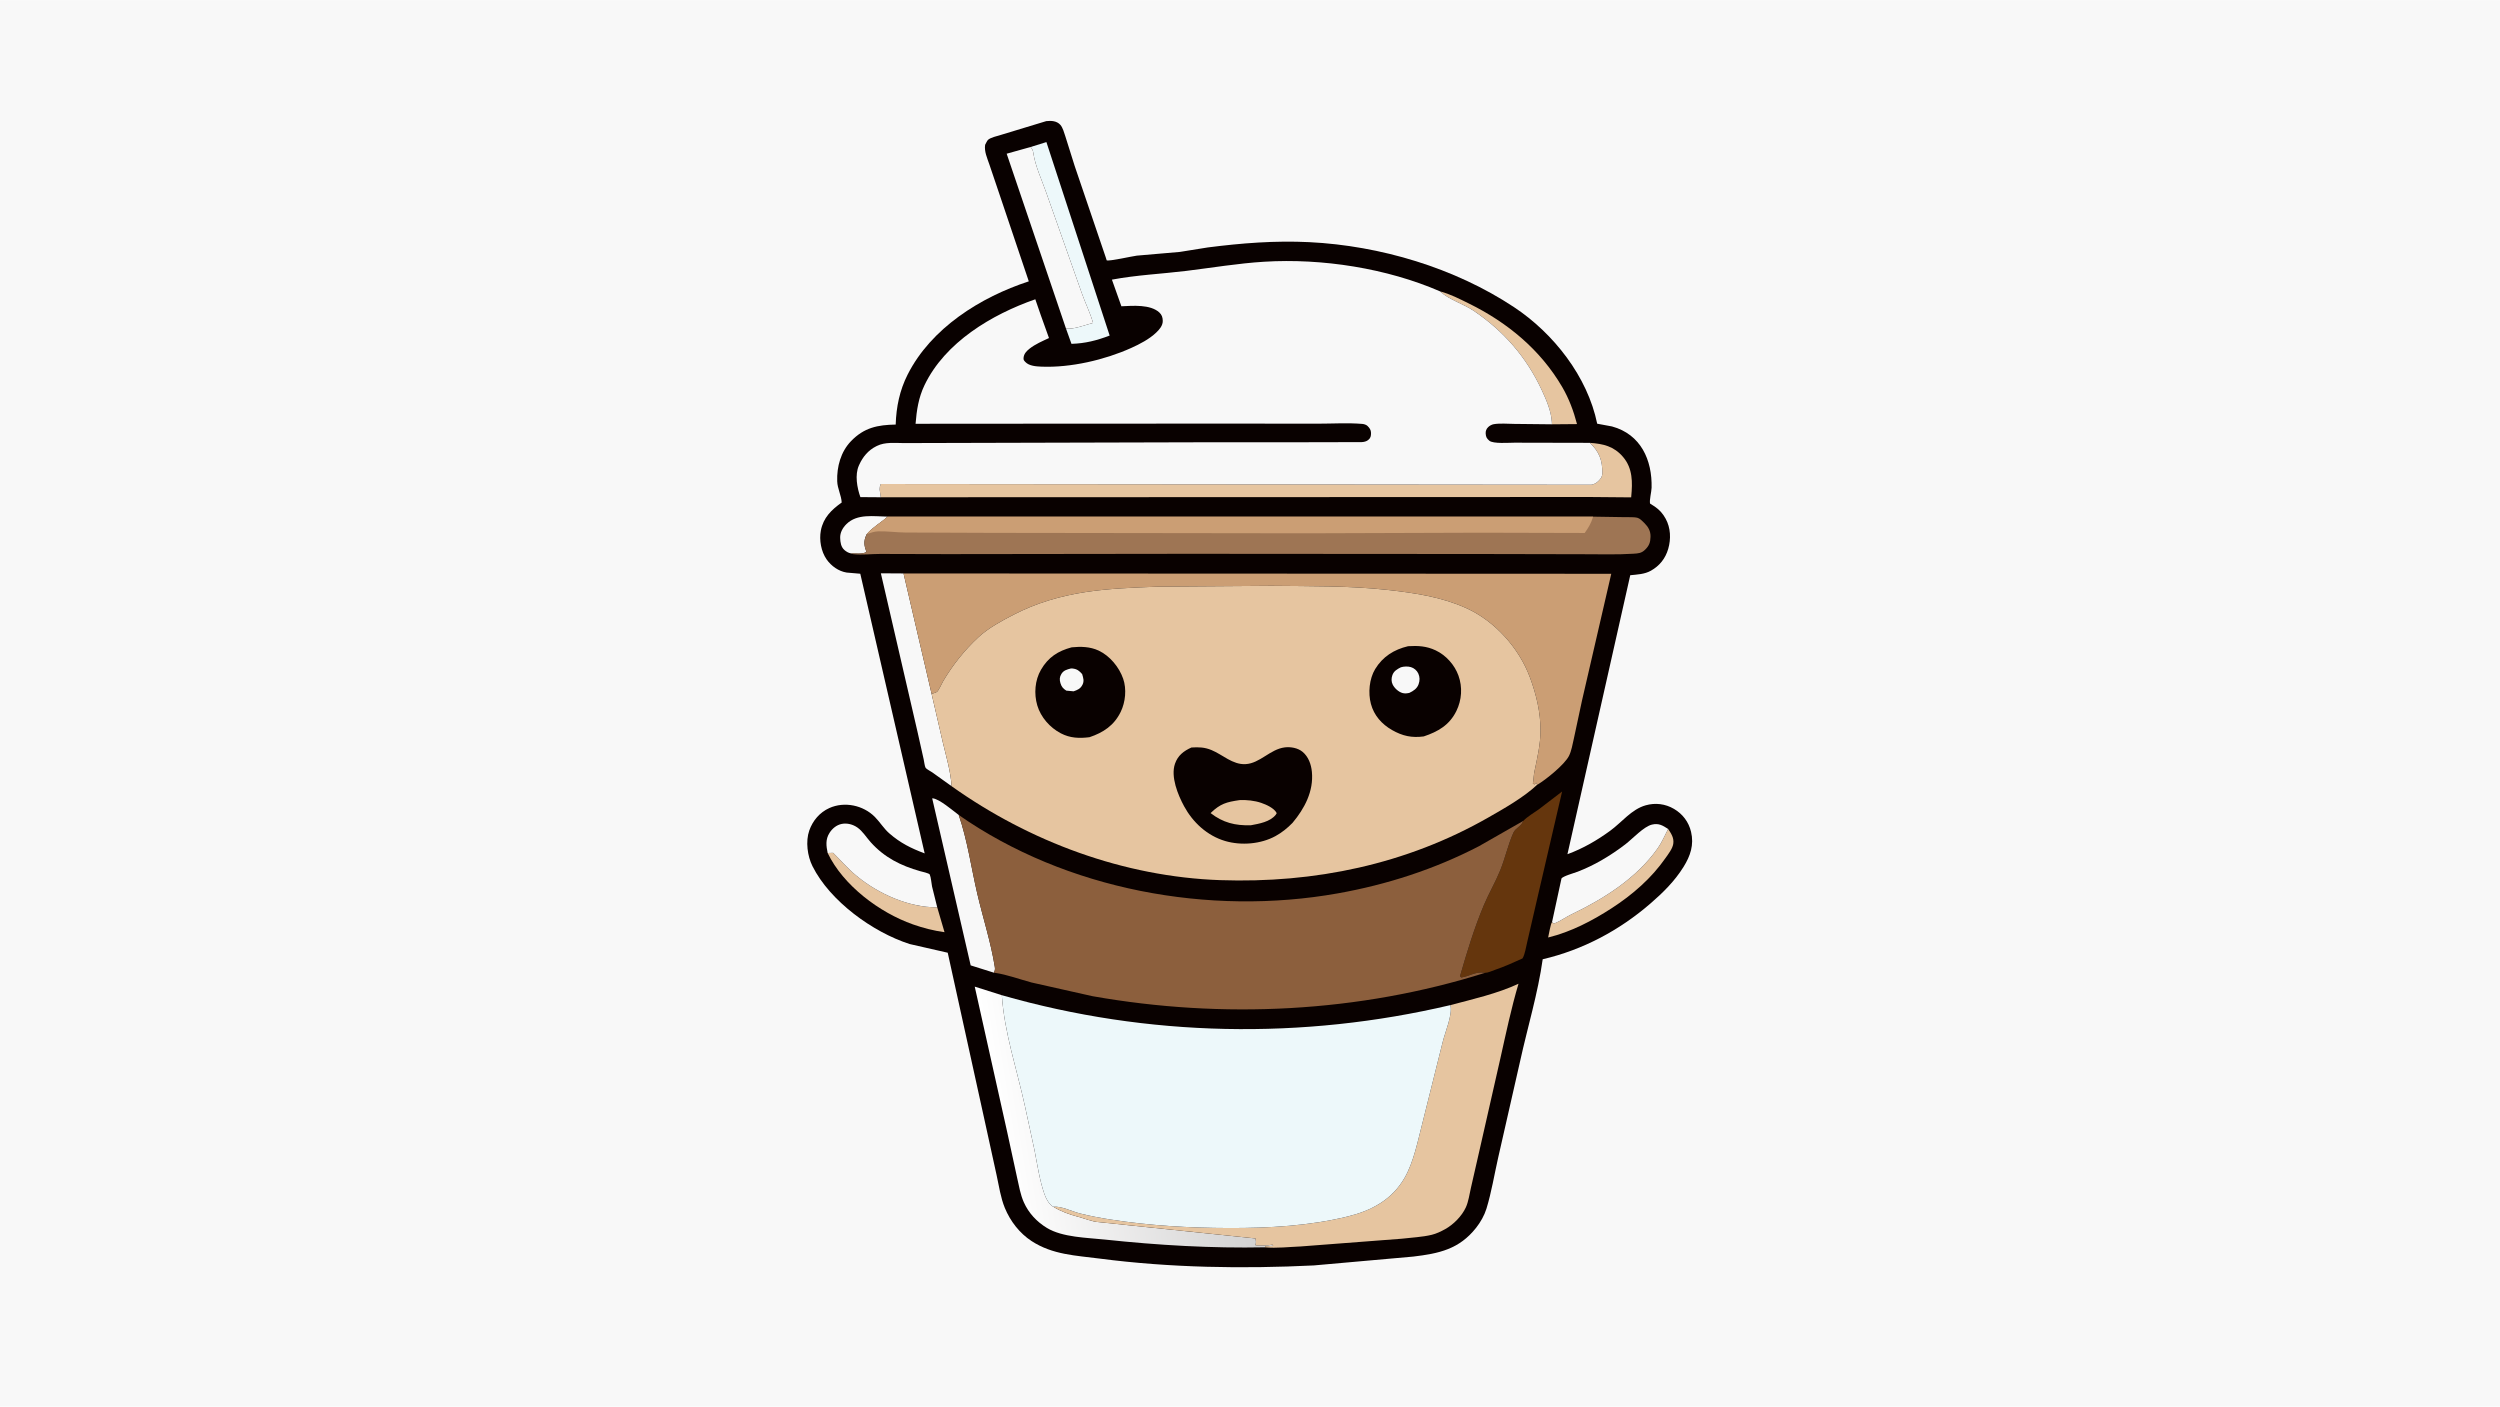 <svg version="1.1" xmlns="http://www.w3.org/2000/svg" style="display: block;" viewBox="0 0 2048 1152" width="1820" height="1024">
<defs>
	<linearGradient id="Gradient1" gradientUnits="userSpaceOnUse" x1="1007.56" y1="899.749" x2="820.28" y2="930.277">
		<stop class="stop0" offset="0" stop-opacity="1" stop-color="rgb(211,210,210)"/>
		<stop class="stop1" offset="1" stop-opacity="1" stop-color="rgb(255,255,255)"/>
	</linearGradient>
</defs>
<path transform="translate(0,0)" fill="rgb(248,248,248)" d="M -0 -0 L 2048 0 L 2048 1152 L -0 1152 L -0 -0 z"/>
<path transform="translate(0,0)" fill="rgb(9,1,0)" d="M 857.091 99.081 C 861.185 98.631 865.722 98.859 868.649 102.149 C 870.67 104.421 871.726 108.562 872.707 111.457 L 880.372 135.822 L 905.877 210.846 C 905.972 211.146 906.512 213.068 906.589 213.109 C 908.429 214.096 927.56 209.717 931.296 209.278 L 966.538 206.23 L 989.414 202.562 C 1017.05 199.017 1044.65 196.844 1072.54 198.228 C 1130.71 201.115 1191.58 219.237 1240.24 251.443 C 1272.67 272.901 1300.53 308.379 1308.42 346.95 L 1320.55 349.202 C 1344.18 355.662 1353.55 376.686 1352.99 399.461 C 1352.91 402.595 1351.05 409.797 1351.74 412.393 C 1351.75 412.419 1355.22 414.601 1355.54 414.815 C 1359.48 417.523 1362.16 420.523 1364.47 424.727 C 1368.63 432.268 1368.98 441.375 1366.59 449.562 C 1364.3 457.406 1359.49 463.421 1352.38 467.406 C 1347.23 470.29 1341.26 470.486 1335.5 471.079 L 1284.05 699.628 C 1296.72 694.993 1308.25 688.316 1319.13 680.375 C 1328.63 673.442 1336.54 662.829 1348.16 659.564 C 1356.06 657.342 1364.2 658.324 1371.32 662.5 C 1378.47 666.695 1383.38 673.2 1385.31 681.275 C 1387.85 691.963 1384.76 701.025 1379.13 710.047 C 1371.81 721.787 1362.35 731.111 1351.94 740.102 C 1326.48 762.101 1296.58 778.017 1263.78 785.684 C 1259.92 813.305 1251.39 841.415 1245.39 868.688 L 1227.28 948.296 C 1224.17 962.026 1221.83 976.503 1217.72 989.951 C 1216.03 995.473 1212.82 1001.13 1209.24 1005.65 C 1195.34 1023.27 1178.84 1026.72 1157.76 1029.25 L 1076.28 1036.5 C 1018.17 1039.37 958.618 1038.41 900.854 1030.9 C 881.203 1028.34 862.325 1027.78 845.103 1016.56 C 835.229 1010.13 827.624 1000.24 823.154 989.389 C 819.726 981.067 818.35 971.442 816.435 962.644 L 806.764 918.49 L 776.376 780.334 L 745.152 773.208 C 715.058 763.523 679.936 738.148 665.578 709.418 C 661.429 701.116 659.823 689.132 662.973 680.176 C 665.811 672.107 671.521 665.383 679.338 661.84 C 691.797 656.195 707.174 659.492 716.694 669.092 C 720.884 673.318 723.975 678.587 728.482 682.519 C 737.555 690.434 746.293 694.766 757.49 698.971 L 704.745 469.867 L 693.561 468.897 C 686.952 467.84 680.95 463.538 677.154 458.106 C 672.628 451.629 670.991 442.23 672.431 434.546 C 674.418 423.947 681.164 417.451 689.516 411.529 C 689.235 405.634 686.038 400.194 685.837 394.048 C 685.45 382.222 688.765 369.96 697.133 361.27 C 707.898 350.091 719.031 347.925 733.752 347.658 C 734.21 333.199 736.989 319.662 743.533 306.71 C 762.801 268.576 803.266 243.269 842.792 230.342 L 818.246 157.493 L 810.435 134.419 C 808.702 129.318 806.192 123.973 807.007 118.5 C 807.63 117.419 808.49 115.362 809.311 114.5 C 811.153 112.565 817.36 111.179 819.964 110.366 L 857.091 99.081 z"/>
<path transform="translate(0,0)" fill="rgb(248,248,248)" d="M 697.033 453.178 C 695.094 452.835 693.302 451.778 691.819 450.5 C 688.919 448.002 688.37 444.128 688.266 440.5 C 688.141 436.097 690.357 432.206 693.427 429.171 C 702.218 420.484 715.847 422.917 727.178 423.092 C 721.615 428.158 714.826 431.744 709.992 437.515 L 709.573 438.423 C 707.335 443.396 707.929 447.018 709.765 452 C 707.188 453.934 700.355 453.161 697.033 453.178 z"/>
<path transform="translate(0,0)" fill="rgb(230,197,160)" d="M 678.019 698.643 L 682.525 698.5 C 689.01 704.934 694.704 711.598 701.798 717.447 C 719.696 732.205 744.397 743.226 767.786 743.166 L 773.748 763.516 C 764.731 762.246 756.492 760.16 747.906 757.137 C 720.518 747.493 690.761 725.246 678.019 698.643 z"/>
<path transform="translate(0,0)" fill="rgb(230,197,160)" d="M 1366.54 678.946 C 1369.09 682.799 1371.47 686.24 1370.74 691.119 C 1370.13 695.128 1366.77 699.34 1364.5 702.615 C 1352.83 719.396 1337.34 732.826 1320.24 743.901 C 1304.25 754.26 1286.82 763.309 1268.23 767.86 C 1268.75 765.765 1270.31 756.336 1271.42 755.283 L 1272.89 756.371 L 1274.08 756.018 C 1278.31 754.335 1282.81 751.086 1287.06 749.039 C 1313.68 736.247 1340.48 719.534 1357.9 694.896 C 1361.32 690.048 1363.85 684.249 1366.54 678.946 z"/>
<path transform="translate(0,0)" fill="rgb(230,197,160)" d="M 1179.73 238.57 C 1187.94 240.719 1195.77 244.774 1203.37 248.519 C 1234.82 264.021 1261.86 286.295 1279.71 316.803 C 1285.3 326.367 1289.09 336.575 1291.89 347.274 L 1271.35 347.451 L 1271.27 345.475 C 1270.68 336.504 1266.74 327.415 1262.97 319.342 C 1250.42 292.42 1231.93 271.145 1207.3 254.492 C 1199.11 248.954 1187.3 245.412 1180.25 239.068 L 1179.73 238.57 z"/>
<path transform="translate(0,0)" fill="rgb(237,248,250)" d="M 844.253 120.289 L 857.209 116.248 L 909.031 274.753 C 898.398 278.807 889.133 281.174 877.743 281.538 L 873.235 268.943 C 878.704 270.086 889.782 265.843 895.434 264.371 C 893.013 255.922 889.101 248.263 886.196 240 L 857.053 157.589 C 853.591 147.627 848.021 135.761 846.527 125.346 C 846.202 123.083 845.714 122.076 844.253 120.289 z"/>
<path transform="translate(0,0)" fill="rgb(248,248,248)" d="M 814.233 796.688 L 795.172 790.696 L 763.643 653.847 C 768.943 653.76 781.097 664.326 785.388 667.499 C 792.509 688.066 795.615 710.64 800.559 731.834 C 805.176 751.623 811.783 771.95 814.94 791.976 C 815.249 793.934 815.014 794.874 814.233 796.688 z"/>
<path transform="translate(0,0)" fill="rgb(248,248,248)" d="M 1271.42 755.283 L 1279.15 719.589 C 1279.97 717.71 1290.19 714.828 1292.5 713.927 C 1299.26 711.295 1305.76 708.175 1312.04 704.546 C 1318.93 700.556 1325.54 696.134 1331.83 691.251 C 1337.41 686.929 1346.6 676.927 1353.34 675.355 C 1358.89 674.063 1362.03 676.063 1366.54 678.946 C 1363.85 684.249 1361.32 690.048 1357.9 694.896 C 1340.48 719.534 1313.68 736.247 1287.06 749.039 C 1282.81 751.086 1278.31 754.335 1274.08 756.018 L 1272.89 756.371 L 1271.42 755.283 z"/>
<path transform="translate(0,0)" fill="rgb(248,248,248)" d="M 678.019 698.643 C 676.803 692.748 676.134 687.563 679.5 682.218 C 681.793 678.577 685.302 675.646 689.604 674.804 C 694.029 673.938 698.746 675.216 702.386 677.768 C 706.718 680.805 709.706 685.817 713.218 689.74 C 724.474 702.312 737.886 709.013 753.842 713.541 C 755.111 713.901 761.203 715.204 761.652 716.27 C 762.741 718.859 762.95 723.196 763.523 726.039 L 767.786 743.166 C 744.397 743.226 719.696 732.205 701.798 717.447 C 694.704 711.598 689.01 704.934 682.525 698.5 L 678.019 698.643 z"/>
<path transform="translate(0,0)" fill="rgb(248,248,248)" d="M 779.572 643.939 L 763.716 632.595 C 762.625 631.846 758.901 629.867 758.287 628.893 C 757.471 627.6 757.062 623.605 756.69 621.993 L 751.597 599.237 L 721.602 469.512 L 740.177 469.629 L 763.168 568.297 L 772.354 608.04 C 775.125 619.646 778.815 632.008 779.572 643.939 z"/>
<path transform="translate(0,0)" fill="rgb(248,248,248)" d="M 873.235 268.943 L 824.666 125.777 L 844.253 120.289 C 845.714 122.076 846.202 123.083 846.527 125.346 C 848.021 135.761 853.591 147.627 857.053 157.589 L 886.196 240 C 889.101 248.263 893.013 255.922 895.434 264.371 C 889.782 265.843 878.704 270.086 873.235 268.943 z"/>
<path transform="translate(0,0)" fill="rgb(101,54,13)" d="M 1247.82 672.371 C 1251.42 668.676 1256.37 665.865 1260.57 662.88 L 1279.68 648.256 L 1259.31 736 L 1251.11 771.503 C 1250.09 775.524 1249.33 781.543 1247.22 785.018 C 1239.79 788.444 1232.24 791.787 1224.49 794.442 C 1222.29 795.197 1218.84 796.841 1216.57 796.811 C 1208.94 795.396 1204.23 799.528 1197 800.648 L 1196.05 799.5 C 1201.77 779.738 1207.63 760.263 1215.62 741.272 C 1219.65 731.687 1224.97 722.695 1228.89 713.092 C 1233.02 702.998 1235.36 691.868 1239.79 682 C 1241.47 678.262 1245.8 677.083 1247.58 672.981 L 1247.82 672.371 z"/>
<path transform="translate(0,0)" fill="url(#Gradient1)" d="M 1036.29 1021.66 C 992.606 1022.56 948.495 1019.94 905.085 1015.31 C 890.448 1013.75 870.407 1013.54 857.626 1005.78 C 849.357 1000.77 842.66 993.635 838.717 984.762 C 835.859 978.331 834.739 971.315 833.184 964.495 L 825.162 927.533 L 798.503 808.109 L 820.696 815.127 C 822.776 846.065 833.085 875.919 839.641 906.076 L 847.503 942.282 C 849.736 953.749 851.669 966.816 855.5 977.801 C 856.714 981.284 858.893 985.647 861.955 987.894 L 862.831 988.397 C 868.716 992.152 876.487 994.893 883.286 996.667 C 888.896 998.131 894.709 1000.78 900.5 1001.06 L 1028.5 1014.39 C 1028.96 1016.55 1029.05 1017.85 1028.5 1020 C 1033.05 1019.97 1038.04 1020.36 1042.5 1019.51 L 1042.99 1020.5 L 1036.57 1020.8 L 1036.29 1021.66 z"/>
<path transform="translate(0,0)" fill="rgb(230,197,160)" d="M 1302.4 362.641 C 1313.37 363.412 1322.11 365.404 1329.6 374.182 C 1337.6 383.564 1337.41 394.988 1336.31 406.631 L 1336.25 407.301 L 1302.31 407.006 L 721.537 407.218 L 720.59 400.768 C 720.606 398.981 720.804 398.002 721.5 396.357 L 1303.66 396.964 C 1305.28 396.711 1307.21 395.813 1308.5 394.744 C 1310.84 392.798 1312.62 390.605 1312.64 387.5 C 1312.73 377.047 1310.09 369.817 1302.4 362.641 z"/>
<path transform="translate(0,0)" fill="rgb(230,197,160)" d="M 1188.14 823.254 C 1206.61 818.325 1226.57 813.854 1243.96 805.745 C 1237.99 825.781 1233.71 846.376 1229.13 866.766 L 1212.04 942.025 L 1204.97 973 C 1203.79 978.137 1202.99 984.233 1200.79 989.011 C 1197.54 996.081 1190.68 1003.02 1183.88 1006.77 C 1180.51 1008.64 1176.69 1010.49 1172.93 1011.4 C 1165.1 1013.31 1156.36 1013.64 1148.34 1014.61 L 1065.72 1020.94 C 1056.33 1021.31 1045.58 1022.6 1036.29 1021.66 L 1036.57 1020.8 L 1042.99 1020.5 L 1042.5 1019.51 C 1038.04 1020.36 1033.05 1019.97 1028.5 1020 C 1029.05 1017.85 1028.96 1016.55 1028.5 1014.39 L 900.5 1001.06 C 894.709 1000.78 888.896 998.131 883.286 996.667 C 876.487 994.893 868.716 992.152 862.831 988.397 C 869.443 987.786 878.144 992.266 884.65 993.906 C 892.971 996.002 901.525 997.623 910.005 998.934 C 942.322 1003.93 974.239 1005.79 1006.92 1005.86 C 1039.41 1005.93 1072.68 1004.14 1104.35 996.32 C 1123.65 991.556 1140.2 982.681 1150.5 964.998 C 1158.12 951.923 1161.48 934.27 1165.29 919.67 L 1181.81 853.611 C 1183.78 845.351 1190.16 830.929 1188.14 823.254 z"/>
<path transform="translate(0,0)" fill="rgb(158,117,84)" d="M 727.178 423.092 L 1305.09 423.093 L 1331.18 423.515 C 1334.22 423.618 1338.88 423.24 1341.75 424.153 C 1343.58 424.734 1345.88 427.151 1347.23 428.493 C 1350.37 431.634 1352.22 435.025 1352.12 439.53 C 1352.02 444.205 1350.97 447.002 1347.58 450.258 C 1344.6 453.123 1342 453.216 1338.03 453.472 C 1324.57 454.343 1310.77 453.846 1297.27 453.881 L 1217.33 453.709 L 974.188 453.536 L 776.179 453.791 L 721 453.649 C 713.999 453.652 705.963 454.604 699.065 453.834 C 698.286 453.748 697.74 453.49 697.033 453.178 C 700.355 453.161 707.188 453.934 709.765 452 C 707.929 447.018 707.335 443.396 709.573 438.423 L 709.992 437.515 C 714.826 431.744 721.615 428.158 727.178 423.092 z"/>
<path transform="translate(0,0)" fill="rgb(203,158,116)" d="M 727.178 423.092 L 1305.09 423.093 C 1303.47 428.432 1301.39 431.995 1298.18 436.477 L 1213.11 436.252 L 1070.63 436.735 L 812.74 436.385 L 741.599 436.099 C 734.226 436.026 726.604 434.921 719.315 435.14 C 716.035 435.239 713.029 436.367 709.992 437.515 C 714.826 431.744 721.615 428.158 727.178 423.092 z"/>
<path transform="translate(0,0)" fill="rgb(203,158,116)" d="M 740.177 469.629 L 1319.95 469.907 L 1295.98 573.713 L 1289.3 604.935 C 1288.22 609.501 1287.39 615.048 1285.24 619.217 C 1281.62 626.199 1267.1 637.945 1260.3 642.162 L 1259.25 642.746 L 1258.43 641.058 L 1257 642.5 L 1255.7 641.71 C 1256.39 638.47 1256.32 635.228 1256.98 632.045 C 1259.32 620.75 1261.94 609.937 1261.98 598.26 C 1262.03 583.447 1258.49 568.745 1253.38 554.94 C 1244.41 530.698 1224.55 508.497 1200.79 497.861 C 1180.69 488.856 1158.7 485.565 1136.99 483.148 C 1105.26 479.616 1073.26 480.149 1041.4 479.755 L 948.246 480.46 C 928.512 481.234 908.954 481.867 889.379 484.871 C 868.577 488.065 848.918 493.804 830.201 503.488 C 820.318 508.602 809.666 514.331 801.472 521.923 C 790.187 532.378 780.541 544.544 772.684 557.755 C 771.54 559.679 769.071 565.429 767.562 566.617 C 766.744 567.261 764.222 567.895 763.168 568.297 L 740.177 469.629 z"/>
<path transform="translate(0,0)" fill="rgb(140,95,61)" d="M 785.388 667.499 C 873.5 728.954 990.681 750.438 1095.76 731.736 C 1136.12 724.553 1175.17 711.963 1211.57 693.061 L 1247.82 672.371 L 1247.58 672.981 C 1245.8 677.083 1241.47 678.262 1239.79 682 C 1235.36 691.868 1233.02 702.998 1228.89 713.092 C 1224.97 722.695 1219.65 731.687 1215.62 741.272 C 1207.63 760.263 1201.77 779.738 1196.05 799.5 L 1197 800.648 C 1204.23 799.528 1208.94 795.396 1216.57 796.811 C 1113.13 829.393 1001.69 834.799 895 815.944 L 845.065 804.721 C 835.347 802.114 824.894 798.204 814.984 796.79 L 814.233 796.688 C 815.014 794.874 815.249 793.934 814.94 791.976 C 811.783 771.95 805.176 751.623 800.559 731.834 C 795.615 710.64 792.509 688.066 785.388 667.499 z"/>
<path transform="translate(0,0)" fill="rgb(237,248,250)" d="M 820.696 815.127 C 940.444 849.446 1066.95 851.783 1188.14 823.254 C 1190.16 830.929 1183.78 845.351 1181.81 853.611 L 1165.29 919.67 C 1161.48 934.27 1158.12 951.923 1150.5 964.998 C 1140.2 982.681 1123.65 991.556 1104.35 996.32 C 1072.68 1004.14 1039.41 1005.93 1006.92 1005.86 C 974.239 1005.79 942.322 1003.93 910.005 998.934 C 901.525 997.623 892.971 996.002 884.65 993.906 C 878.144 992.266 869.443 987.786 862.831 988.397 L 861.955 987.894 C 858.893 985.647 856.714 981.284 855.5 977.801 C 851.669 966.816 849.736 953.749 847.503 942.282 L 839.641 906.076 C 833.085 875.919 822.776 846.065 820.696 815.127 z"/>
<path transform="translate(0,0)" fill="rgb(248,248,248)" d="M 852.68 258.232 L 859.332 276.783 C 853.914 279.334 848.065 281.778 843.361 285.53 C 840.891 287.501 838.778 289.681 838.495 292.989 C 838.348 294.699 838.786 295.131 839.952 296.387 C 843.038 299.711 849.012 300.051 853.252 300.224 C 877.007 301.19 904.961 294.703 926.644 284.929 C 933.747 281.728 941.458 277.718 947.144 272.322 C 949.797 269.804 952.598 266.582 952.534 262.711 C 952.486 259.86 951.786 257.722 949.677 255.794 C 942.327 249.074 927.9 250.339 918.644 250.757 L 910.881 228.947 C 931.177 225.12 951.441 224.266 971.858 221.766 C 993.164 219.157 1014.11 215.596 1035.58 214.273 C 1083.01 211.351 1136.1 219.6 1179.73 238.57 L 1180.25 239.068 C 1187.3 245.412 1199.11 248.954 1207.3 254.492 C 1231.93 271.145 1250.42 292.42 1262.97 319.342 C 1266.74 327.415 1270.68 336.504 1271.27 345.475 L 1271.35 347.451 L 1240.38 347.117 C 1235.13 347.073 1228.8 346.468 1223.69 347.349 C 1222.05 347.63 1220.31 348.59 1219.12 349.742 C 1217.62 351.187 1216.91 353.021 1217.07 355.084 C 1217.28 357.835 1217.89 359.011 1220 360.844 C 1223.18 363.602 1236.26 362.493 1240.65 362.507 L 1302.4 362.641 C 1310.09 369.817 1312.73 377.047 1312.64 387.5 C 1312.62 390.605 1310.84 392.798 1308.5 394.744 C 1307.21 395.813 1305.28 396.711 1303.66 396.964 L 721.5 396.357 C 720.804 398.002 720.606 398.981 720.59 400.768 L 721.537 407.218 L 704.827 407.093 C 702.11 399.474 700.168 388.851 703.623 381.153 L 703.922 380.5 C 706.822 374.05 711.363 368.652 717.776 365.462 L 718.5 365.109 C 725.007 361.87 733.258 362.784 740.361 362.832 L 988 362.164 L 1071.77 362.138 L 1115.5 362.04 C 1117.41 361.942 1119.31 361.513 1120.83 360.308 C 1122.84 358.719 1123.16 357.045 1123.14 354.5 C 1123.12 352.063 1121.92 350.405 1120.24 348.782 C 1119.23 347.807 1117.39 347.242 1116 347.125 C 1104.04 346.118 1091.31 346.951 1079.25 346.941 L 1005.53 346.87 L 769.231 346.989 L 750.028 347.039 C 750.915 335.986 752.467 325.58 757.33 315.434 C 774.215 280.206 812.509 257.469 848.12 245.026 L 852.68 258.232 z"/>
<path transform="translate(0,0)" fill="rgb(230,197,160)" d="M 763.168 568.297 C 764.222 567.895 766.744 567.261 767.562 566.617 C 769.071 565.429 771.54 559.679 772.684 557.755 C 780.541 544.544 790.187 532.378 801.472 521.923 C 809.666 514.331 820.318 508.602 830.201 503.488 C 848.918 493.804 868.577 488.065 889.379 484.871 C 908.954 481.867 928.512 481.234 948.246 480.46 L 1041.4 479.755 C 1073.26 480.149 1105.26 479.616 1136.99 483.148 C 1158.7 485.565 1180.69 488.856 1200.79 497.861 C 1224.55 508.497 1244.41 530.698 1253.38 554.94 C 1258.49 568.745 1262.03 583.447 1261.98 598.26 C 1261.94 609.937 1259.32 620.75 1256.98 632.045 C 1256.32 635.228 1256.39 638.47 1255.7 641.71 L 1257 642.5 L 1258.43 641.058 L 1259.25 642.746 C 1248.08 653.167 1232.6 661.912 1219.38 669.475 C 1151.96 708.033 1076.75 723.543 999.589 720.869 C 920.759 718.137 843.564 689.45 779.572 643.939 C 778.815 632.008 775.125 619.646 772.354 608.04 L 763.168 568.297 z"/>
<path transform="translate(0,0)" fill="rgb(9,1,0)" d="M 877.91 530.148 C 885.408 529.398 892.996 529.569 899.93 532.785 C 909.142 537.058 916.787 546.366 920.095 555.856 C 923.051 564.338 921.99 575.003 918.074 583.041 C 912.631 594.212 903.797 599.966 892.503 603.779 C 884.109 604.813 876.671 604.579 869.03 600.591 C 860.133 595.946 852.592 587.417 849.735 577.707 C 846.947 568.232 847.759 557.163 852.77 548.522 C 858.729 538.247 866.733 533.143 877.91 530.148 z"/>
<path transform="translate(0,0)" fill="rgb(248,248,248)" d="M 877.164 547.5 C 877.847 547.442 877.855 547.414 878.658 547.506 C 882.355 547.926 884.123 549.352 886.5 552.074 C 887.401 555.188 888.349 557.75 886.724 560.893 C 885.047 564.138 882.706 565.059 879.5 566.185 L 873.5 565.621 C 870.922 563.95 869.598 562.497 868.713 559.5 C 867.882 556.691 867.94 554.475 869.5 551.936 C 871.326 548.965 874.061 548.331 877.164 547.5 z"/>
<path transform="translate(0,0)" fill="rgb(9,1,0)" d="M 1153.51 529.221 C 1161.62 528.743 1168.6 529.091 1176.12 532.651 C 1184.58 536.65 1191.62 544.535 1194.77 553.313 C 1198.18 562.804 1197.51 573.211 1193.08 582.279 C 1187.41 593.861 1177.99 599.235 1166.32 603.139 C 1156.51 604.451 1148.94 602.794 1140.36 597.905 C 1131.96 593.121 1125.54 585.907 1123.04 576.443 C 1120.67 567.508 1121.7 555.929 1126.53 547.976 C 1132.73 537.758 1141.96 531.977 1153.51 529.221 z"/>
<path transform="translate(0,0)" fill="rgb(248,248,248)" d="M 1147.6 546.5 C 1150.07 545.739 1153.28 545.626 1155.79 546.355 C 1158.38 547.109 1160.72 549.108 1161.85 551.548 C 1163.19 554.461 1163.18 557.304 1162.14 560.288 C 1160.86 563.984 1157.87 565.896 1154.5 567.481 C 1152.64 567.881 1150.91 568.11 1149.04 567.616 C 1145.77 566.754 1142.43 563.708 1140.92 560.709 C 1139.69 558.272 1139.73 555.495 1140.64 552.955 C 1141.87 549.506 1144.56 548.056 1147.6 546.5 z"/>
<path transform="translate(0,0)" fill="rgb(9,1,0)" d="M 976.029 612.214 C 982.147 611.842 986.74 611.96 992.459 614.316 C 1001.64 618.099 1009.72 626.366 1020.29 625.839 C 1032.1 625.251 1040.51 613.623 1052.41 612.124 C 1057.29 611.511 1063.2 612.551 1067.06 615.757 C 1071.9 619.764 1074.12 626.05 1074.7 632.133 C 1076.23 647.991 1068.73 662.148 1058.87 673.911 C 1054.71 678.204 1050.12 681.917 1044.86 684.791 C 1032.83 691.371 1016.77 692.688 1003.65 688.813 C 988.986 684.479 977.214 673.627 970.019 660.356 C 964.929 650.967 958.883 636.163 962.539 625.54 C 964.87 618.764 969.694 615.045 976.029 612.214 z"/>
<path transform="translate(0,0)" fill="rgb(230,197,160)" d="M 1015.49 655.303 C 1021.11 655.013 1027.84 655.726 1033.18 657.572 C 1037.38 659.022 1043.82 661.84 1045.89 666 C 1045.62 666.487 1045.42 666.914 1045.08 667.343 C 1040.45 673.144 1031.53 674.644 1024.67 675.924 C 1011.96 676.276 1001.88 673.853 991.693 665.922 C 999.817 658.158 1004.69 656.911 1015.49 655.303 z"/>
</svg>